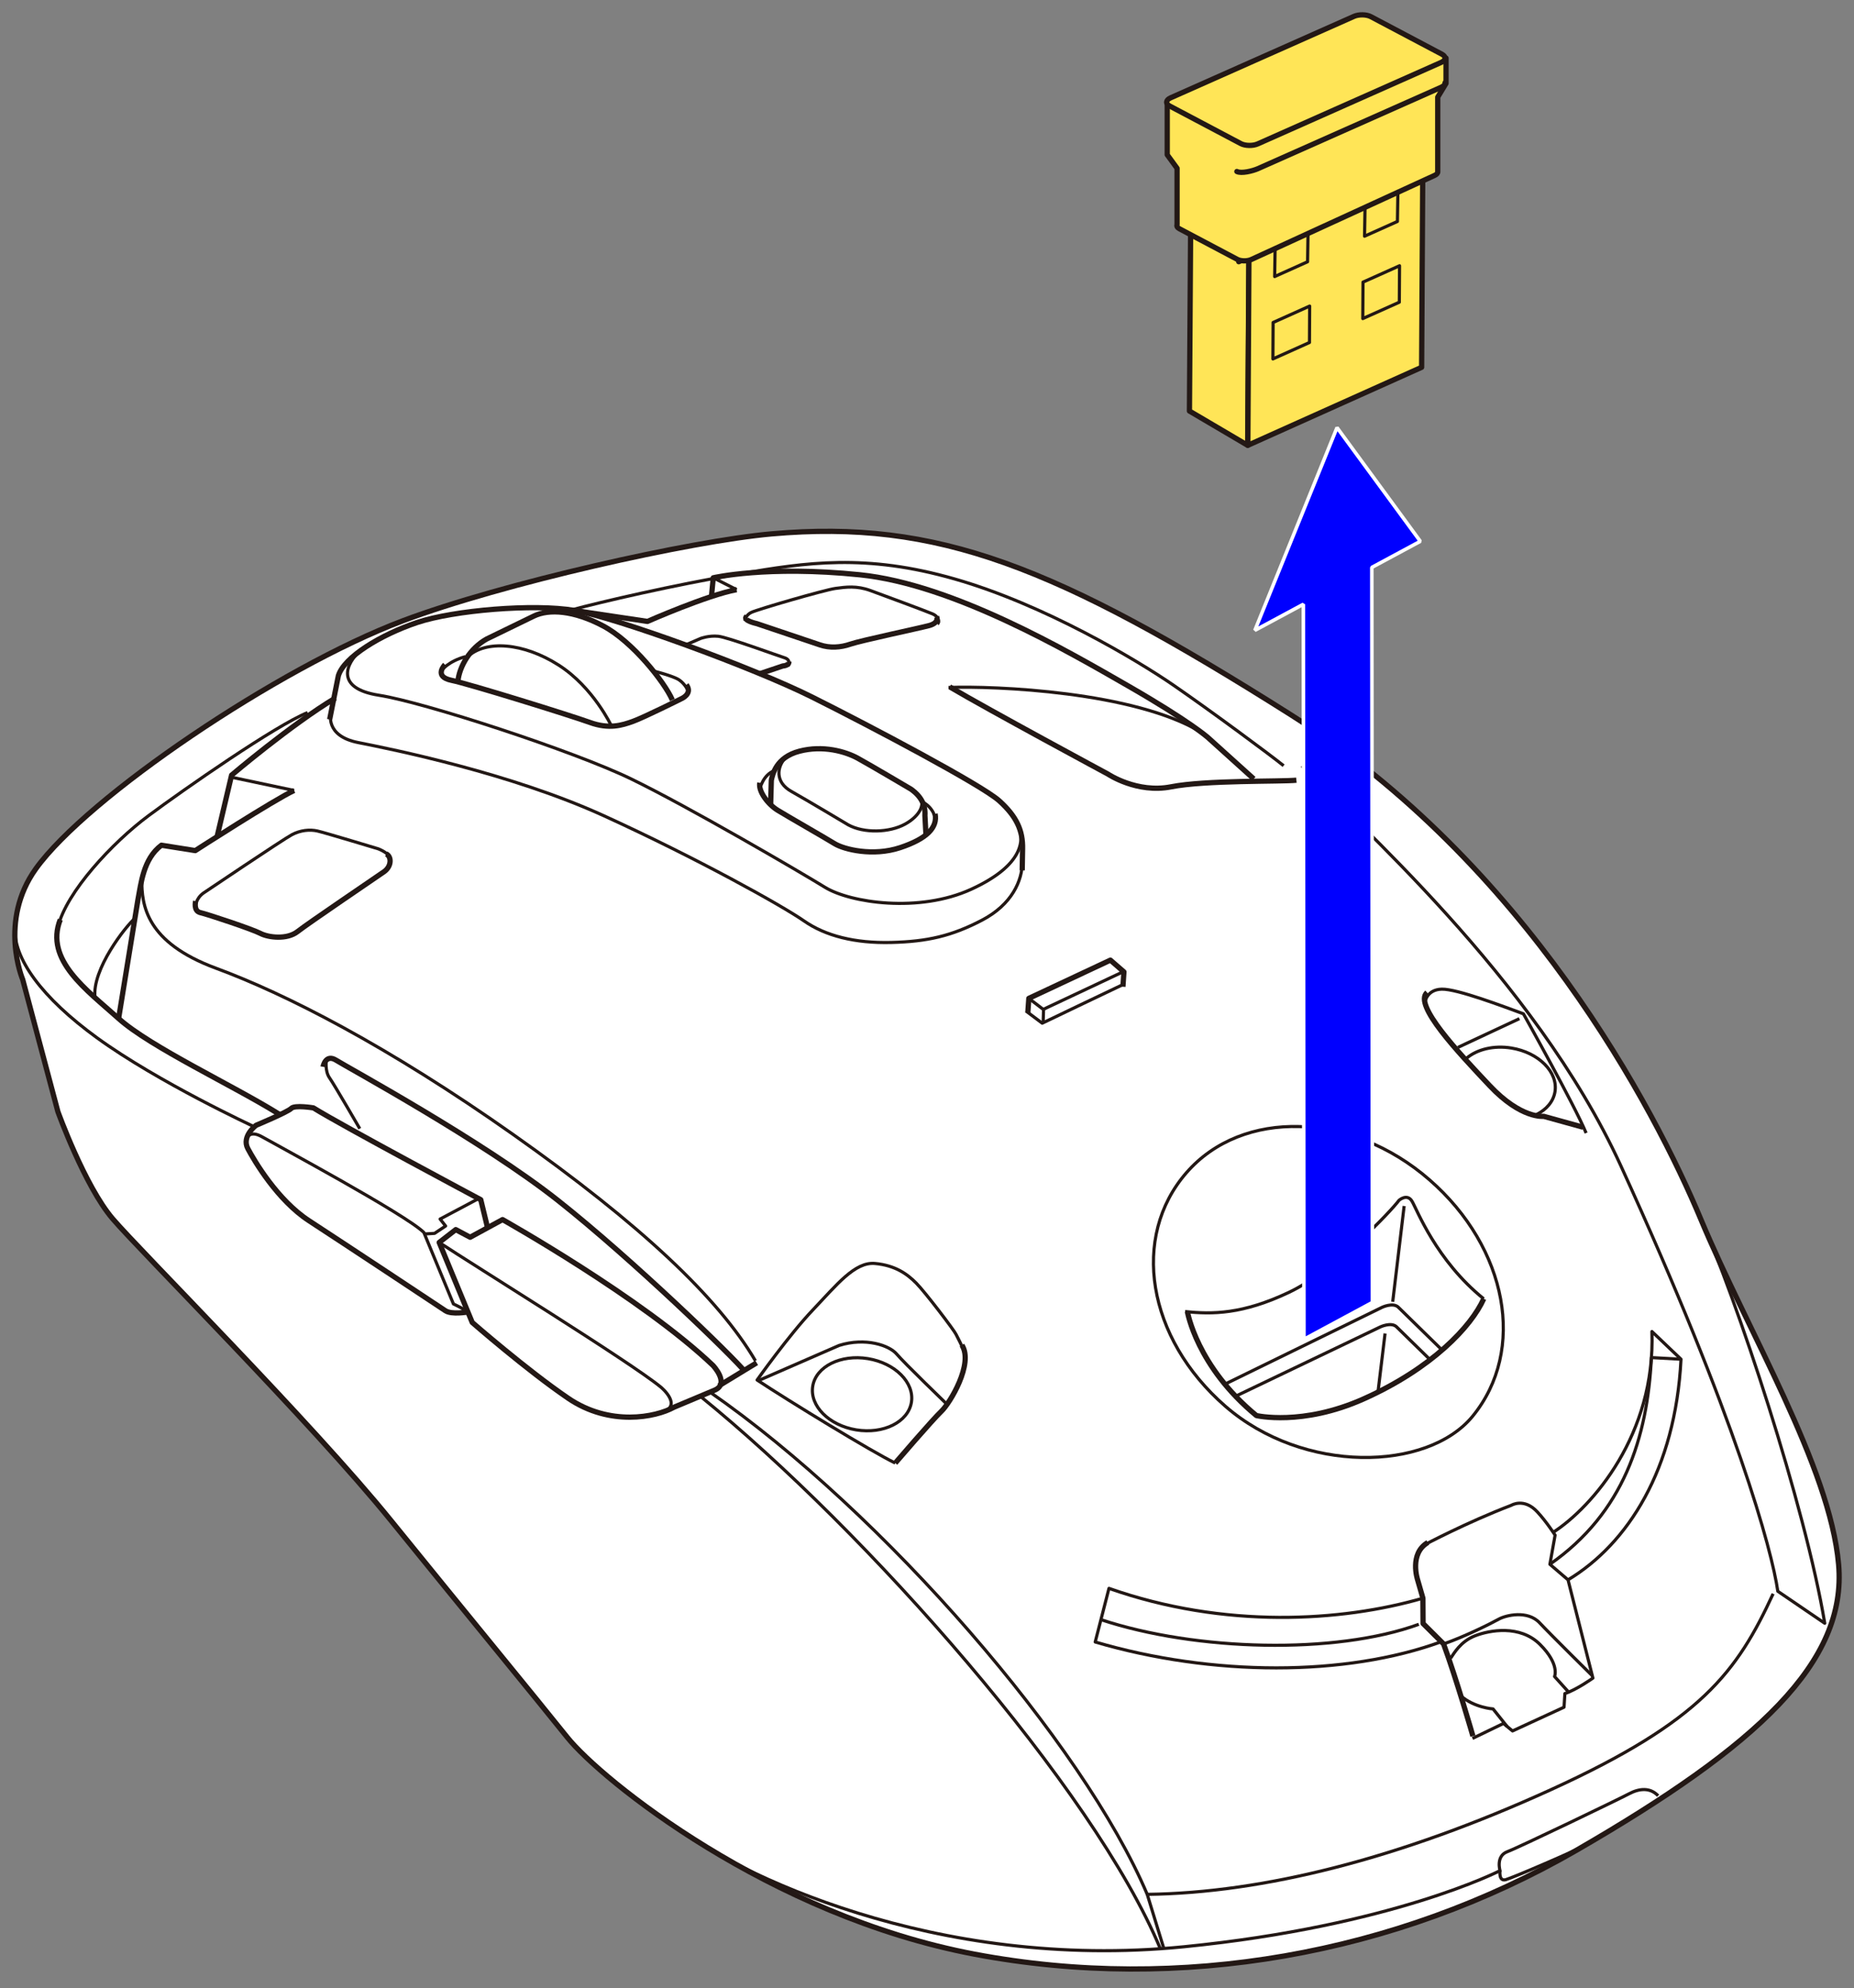<?xml version="1.0" encoding="UTF-8"?>
<svg id="_レイヤー_1" data-name="レイヤー_1" xmlns="http://www.w3.org/2000/svg" version="1.1" viewBox="0 0 250 268">
  <rect x="0" y="0" width="250" height="268" fill="#808080" stroke="none"/>
  <!-- Generator: Adobe Illustrator 29.0.0, SVG Export Plug-In . SVG Version: 2.1.0 Build 186)  -->
  <g>
    <path d="M54.335,83.681c-16.807,6.324-42.581,23.805-49.499,33.431-5.089,7.081-1.776,14.937-1.776,14.937l4.746,17.808s3.618,10.03,7.379,14.435c3.761,4.405,26.81,27.452,37.532,40.682,10.722,13.23,19.122,23.424,23.761,29.213,4.638,5.789,27.281,24.032,54.954,29.259,27.672,5.227,56.784.055,81.174-14.032,24.39-14.087,36.482-25.344,35.317-38.525-1.165-13.182-12.292-31.461-18.561-46.485s-23.658-48.047-55.346-68.073c-31.687-20.025-47.615-26.333-69.952-24.361-10.948.967-36.374,6.684-49.729,11.71Z" fill="#fff" stroke="#231815" stroke-linejoin="round" stroke-width=".709"/>
    <path d="M120.718,197.234s5.044-5.869,6.214-6.975c1.17-1.106,4.391-6.451,2.775-8.926" fill="none" stroke="#231815" stroke-linejoin="round" stroke-width=".709"/>
    <path d="M37.613,150.185c-6.078-3.802-17.338-9.033-21.621-12.879-4.283-3.846-10.008-7.895-7.867-13.334" fill="none" stroke="#231815" stroke-linejoin="round" stroke-width=".709"/>
    <path d="M15.992,137.306l2.602-15.984c.426-2.165.703-5.523,3.172-7.379l4.566.726s10.606-6.843,13.328-8.106" fill="none" stroke="#231815" stroke-linejoin="round" stroke-width=".709"/>
    <path d="M29.272,112.791l1.958-8.297s7.974-6.778,13.991-10.397" fill="none" stroke="#231815" stroke-linejoin="round" stroke-width=".709"/>
    <path d="M26.379,121.491s-.327,1.325.636,1.541,6.997,2.223,8.088,2.795,3.612.869,5.022-.242,10.594-7.321,11.654-8.065,1.027-2.06.3-2.401" fill="none" stroke="#231815" stroke-linejoin="round" stroke-width=".709"/>
    <path d="M44.454,96.989l1.173-5.894c.776-2.533,5.705-5.525,10.618-7.175,4.914-1.65,15.718-2.565,21.247-1.623,5.529.942,24.008,7.673,32.006,11.668s22.914,11.89,25.24,13.988,3.21,3.992,3.151,6.507l-.05,2.874" fill="none" stroke="#231815" stroke-linejoin="round" stroke-width=".709"/>
    <path d="M77.812,82.357l9.492,1.417s8.053-3.548,12.025-4.284" fill="none" stroke="#231815" stroke-linejoin="round" stroke-width=".709"/>
    <path d="M95.935,80.417l.243-2.526s7.221-1.693,19.781-.403c12.56,1.289,27.941,10.251,36.197,14.997s10.703,6.921,10.703,6.921l6.201,5.594" fill="none" stroke="#231815" stroke-linejoin="round" stroke-width=".709"/>
    <path d="M174.811,105.179c-2.07.21-12.29-.019-16.896.891-4.606.91-8.501-1.708-8.501-1.708,0,0-16.173-8.703-21.355-11.768" fill="none" stroke="#231815" stroke-linejoin="round" stroke-width=".709"/>
    <path d="M213.459,151.957l-5.303-1.467s-3.023.393-7.283-4.131c-4.26-4.524-10.322-10.92-8.446-12.562" fill="none" stroke="#231815" stroke-linejoin="round" stroke-width=".709"/>
    <path d="M160.119,176.84s1.242,7.364,9.297,13.99c0,0,6.17,1.459,14.453-2.241,9.26-4.136,14.537-9.786,16.202-13.498" fill="none" stroke="#231815" stroke-linejoin="round" stroke-width=".709"/>
    <path d="M198.614,234.043s-2.226-7.735-3.958-12.426l-2.763-2.749-.023-3.415-.72-2.499s-1.164-3.507,1.376-5.007" fill="none" stroke="#231815" stroke-linejoin="round" stroke-width=".709"/>
    <path d="M60.002,89.604s-1.588,1.604.865,2.107,16.077,4.74,18.666,5.678,4.329.395,5.818-.142,6.498-3.038,6.498-3.038c0,0,1.611-.665.705-1.895" fill="none" stroke="#231815" stroke-linejoin="round" stroke-width=".709"/>
    <path d="M90.663,94.364c-1.06-2.415-5.355-7.865-9.32-9.975-3.965-2.11-7.318-2.325-9.359-1.336l-6.371,3.097c-2.223,1.244-3.69,3.68-3.877,5.771" fill="none" stroke="#231815" stroke-linejoin="round" stroke-width=".709"/>
    <path d="M102.453,105.53c-.221,1.195,1.135,2.914,2.406,3.697s6.413,3.724,7.684,4.507,5.175,1.751,8.839.535,5.065-2.753,4.708-4.559" fill="none" stroke="#231815" stroke-linejoin="round" stroke-width=".709"/>
    <path d="M103.914,108.486l.095-3.306c.169-.755.613-3.082,3.785-3.911,3.172-.829,6.198.036,7.847.935s7.238,4.205,7.238,4.205c1.338.969,1.93,2.144,1.839,3.523l.143,2.621" fill="none" stroke="#231815" stroke-linejoin="round" stroke-width=".709"/>
    <polyline points="138.593 136.548 138.731 134.59 149.729 129.434 151.555 131.02 151.418 133.025" fill="none" stroke="#231815" stroke-linejoin="round" stroke-width=".709"/>
    <path d="M63.676,178.277l-4.453-10.784,2.232-1.73,1.94,1.03,4.371-2.381s18.812,10.553,28.371,19.657c0,0,2.334,2.457.201,3.347l-5.45,2.288c-2.48,1.377-8.675,2.606-14.274-1.208-5.599-3.813-12.938-10.218-12.938-10.218Z" fill="none" stroke="#231815" stroke-linejoin="round" stroke-width=".709"/>
    <path d="M65.745,165.512l-.917-3.782s-18.677-9.958-22.567-12.377c0,0-2.524-.417-2.991.073s-4.733,2.27-4.733,2.27c0,0-1.999,1.485-1.12,3.14s4.001,6.965,8.258,9.734c4.257,2.769,17.519,11.543,18.371,12.12s3.046.174,3.046.174" fill="none" stroke="#231815" stroke-linejoin="round" stroke-width=".709"/>
    <path d="M43.562,143.815s.315-1.803,1.774-.881,19.777,10.889,29.908,18.901c10.131,8.012,23.74,21.206,25.222,23.085" fill="none" stroke="#231815" stroke-linejoin="round" stroke-width=".709"/>
    <path d="M41.475,96.065c-4.251,1.703-16.666,10.339-21.461,13.907s-11.089,10.273-12.205,15.021" fill="none" stroke="#231815" stroke-linejoin="round" stroke-width=".425"/>
    <path d="M12.814,134.508c-.454-3.833,4.163-9.67,5.376-10.699" fill="none" stroke="#231815" stroke-linejoin="round" stroke-width=".425"/>
    <line x1="31.167" y1="104.767" x2="39.66" y2="106.563" fill="none" stroke="#231815" stroke-linejoin="round" stroke-width=".425"/>
    <path d="M26.353,122.263s-.004-1.083,1.071-1.867c0,0,10.765-7.249,11.929-7.867s2.423-.733,3.439-.505,8.223,2.409,8.223,2.409c0,0,1.642.622,1.565,1.388" fill="none" stroke="#231815" stroke-linejoin="round" stroke-width=".425"/>
    <path d="M44.626,96.126s-.885,3.082,3.682,3.98,20.554,4.128,33.152,9.88c12.598,5.753,24.032,12.123,26.944,14.156,2.911,2.033,6.892,3.03,11.771,2.911s8.143-.872,12.216-2.992c4.073-2.12,5.457-5.347,5.47-7.876" fill="none" stroke="#231815" stroke-linejoin="round" stroke-width=".425"/>
    <path d="M48.571,87.739c-1.827,1.587-3.556,5.041,2.527,5.987,6.083.946,26.277,7.523,34.028,11.29,7.751,3.767,22.694,12.492,26.113,14.597,3.418,2.105,12.71,3.477,19.703.277s7.526-6.721,6.061-9.224" fill="none" stroke="#231815" stroke-linejoin="round" stroke-width=".425"/>
    <path d="M63.012,88.569c2.475-2.347,7.604-1.914,12.306,1.084,4.702,2.997,7.143,8.239,7.143,8.239" fill="none" stroke="#231815" stroke-linejoin="round" stroke-width=".425"/>
    <path d="M59.538,90.382s.924-1.245,3.223-1.859" fill="none" stroke="#231815" stroke-linejoin="round" stroke-width=".425"/>
    <path d="M92.8,93.136s-.422-.947-1.233-1.486-3.475-1.2-3.475-1.2" fill="none" stroke="#231815" stroke-linejoin="round" stroke-width=".425"/>
    <path d="M102.492,106.276s.379-1.787,1.931-2.398" fill="none" stroke="#231815" stroke-linejoin="round" stroke-width=".425"/>
    <path d="M126.135,110.42s-.154-1.575-1.93-2.409" fill="none" stroke="#231815" stroke-linejoin="round" stroke-width=".425"/>
    <path d="M106.01,102.045c-1.313,1.327-1.498,3.413.687,4.637s7.692,4.521,7.692,4.521c2.103,1.146,5.532,1.062,7.658-.107s2.923-2.976,1.661-3.96" fill="none" stroke="#231815" stroke-linejoin="round" stroke-width=".425"/>
    <line x1="96.178" y1="77.891" x2="99.33" y2="79.49" fill="none" stroke="#231815" stroke-linejoin="round" stroke-width=".425"/>
    <path d="M77.045,82.227c4.05-1.095,13.761-3.354,22.726-4.876s16.916-2.754,28.97.702c12.055,3.456,24.526,10.893,29.558,14.361,5.032,3.468,13.078,9.417,14.788,10.811" fill="none" stroke="#231815" stroke-linejoin="round" stroke-width=".425"/>
    <path d="M127.901,92.678c6.219-.232,25.078.554,34.107,6.055" fill="none" stroke="#231815" stroke-linejoin="round" stroke-width=".425"/>
    <path d="M100.47,83.692s-.018-.718.85-1.138,9.901-3.035,11.333-3.229,2.863-.389,4.715.284,7.489,2.77,8.376,3.147.986,1.173.671,1.34" fill="none" stroke="#231815" stroke-linejoin="round" stroke-width=".425"/>
    <path d="M92.449,86.943l2.014-.87s1.107-.426,2.387-.298,7.964,2.599,8.929,2.894.506,1.105.506,1.105" fill="none" stroke="#231815" stroke-linejoin="round" stroke-width=".425"/>
    <path d="M138.457,136.378l2.08,1.558s9.007-4.328,10.901-5.212" fill="none" stroke="#231815" stroke-linejoin="round" stroke-width=".425"/>
    <path d="M138.731,134.59l1.943,1.485s8.319-3.908,10.739-5.056" fill="none" stroke="#231815" stroke-linejoin="round" stroke-width=".425"/>
    <line x1="140.716" y1="136.107" x2="140.662" y2="137.875" fill="none" stroke="#231815" stroke-linejoin="round" stroke-width=".425"/>
    <path d="M192.141,135.161s.196-1.761,2.27-1.812,8.357,2.35,11.014,3.322c0,0,6.925,12.36,8.452,16.073" fill="none" stroke="#231815" stroke-linejoin="round" stroke-width=".425"/>
    <line x1="204.883" y1="137.323" x2="196.598" y2="141.196" fill="none" stroke="#231815" stroke-linejoin="round" stroke-width=".425"/>
    <path d="M159.801,176.808c3.68.389,7.75.369,13.982-2.576,6.232-2.945,13.856-11.032,14.859-12.413,0,0,1.093-.984,1.758.117s3.24,7.966,9.671,13.156" fill="none" stroke="#231815" stroke-linejoin="round" stroke-width=".425"/>
    <path d="M165.087,186.639l21.274-10.399s1.42-.673,2.153-.053l6.029,5.898" fill="none" stroke="#231815" stroke-linejoin="round" stroke-width=".425"/>
    <path d="M166.597,188.231l19.523-9.346s1.42-.673,2.153-.053l4.496,4.398" fill="none" stroke="#231815" stroke-linejoin="round" stroke-width=".425"/>
    <line x1="187.799" y1="175.486" x2="189.339" y2="162.581" fill="none" stroke="#231815" stroke-linejoin="round" stroke-width=".425"/>
    <line x1="186.766" y1="179.761" x2="185.817" y2="187.615" fill="none" stroke="#231815" stroke-linejoin="round" stroke-width=".425"/>
    <path d="M198.573,190.924c-6.086,7.431-22.8,7.829-33.353-1.36-10.553-9.189-12.771-22.819-5.23-31.479s22.208-8.231,32.761.958c10.553,9.189,13.097,22.997,5.822,31.881Z" fill="none" stroke="#231815" stroke-linejoin="round" stroke-width=".425"/>
    <path d="M194.354,221.317c-12.922,4.719-30.878,4.679-46.673.037l1.858-7.228c15.576,5.485,31.352,4.502,42.329,1.327" fill="none" stroke="#231815" stroke-linejoin="round" stroke-width=".425"/>
    <path d="M148.455,218.345c12.783,4.234,31.588,4.733,42.86.627" fill="none" stroke="#231815" stroke-linejoin="round" stroke-width=".425"/>
    <path d="M192.093,208.249s5.689-3.021,11.698-5.322c0,0,1.71-1.059,3.513.892,1.264,1.368,2.391,3.134,2.391,3.134l-.702,3.927,2.445,2.095,3.356,13.245s-2.196,1.57-3.78,2.087l-.115,1.838-6.944,3.202-1.222-1.008-4.18,2.017" fill="none" stroke="#231815" stroke-linejoin="round" stroke-width=".425"/>
    <path d="M211.523,228.115l-1.902-2.108s.738-1.634-1.961-4.321-6.81-1.929-8.767-1.163c-1.956.766-2.816,2.343-3.278,3.013" fill="none" stroke="#231815" stroke-linejoin="round" stroke-width=".425"/>
    <path d="M194.655,221.617c2.746-.938,6.412-2.763,7.416-3.327,1.004-.563,3.92-1.233,5.518.464s7.127,7.158,7.127,7.158" fill="none" stroke="#231815" stroke-linejoin="round" stroke-width=".425"/>
    <path d="M209.441,206.568c5.269-3.409,13.808-13.194,13.31-27.067l3.922,3.735c-.754,14.862-7.172,24.882-15.234,29.739" fill="none" stroke="#231815" stroke-linejoin="round" stroke-width=".425"/>
    <path d="M226.672,183.236l-3.989-.221c-.542,10.786-3.726,20.919-13.691,27.865" fill="none" stroke="#231815" stroke-linejoin="round" stroke-width=".425"/>
    <path d="M229.091,163.759c5.048,11.134,14.346,39.336,16.965,55.073l-6.33-4.314c-.77-5.408-5.548-23.243-21.193-57.419-11.633-25.412-36.412-46.673-42.971-53.854" fill="none" stroke="#231815" stroke-linejoin="round" stroke-width=".425"/>
    <path d="M239.095,214.853c-4.851,10.493-9.636,17.153-29.999,26.428-20.362,9.275-38.759,13.902-54.4,14.096l2.24,7.297" fill="none" stroke="#231815" stroke-linejoin="round" stroke-width=".425"/>
    <path d="M90.805,246.128c8.278,6.298,35.097,19.669,68.852,16.311,28.151-2.8,42.612-10.259,42.612-10.259,0,0-.604-1.962.988-2.557s15.088-7.103,16.43-7.815,2.821-.872,3.899.276" fill="none" stroke="#231815" stroke-linejoin="round" stroke-width=".425"/>
    <path d="M202.269,252.18s-.211,1.488.771,1.217,9.533-3.956,10.63-4.599" fill="none" stroke="#231815" stroke-linejoin="round" stroke-width=".425"/>
    <path d="M95.731,187.67c23.394,16.226,50.329,47.33,58.966,67.708" fill="none" stroke="#231815" stroke-linejoin="round" stroke-width=".425"/>
    <path d="M94.42,188.22c22.371,18.127,53.053,52.873,62.045,74.488" fill="none" stroke="#231815" stroke-linejoin="round" stroke-width=".425"/>
    <path d="M120.718,197.234c-3.149-1.519-14.329-8.349-18.628-11.196,0,0,4.32-6.091,7.51-9.44,3.19-3.35,5.666-6.522,8.386-6.27s4.344,1.41,5.571,2.657,5.102,6.339,5.355,6.892,1.359,2.377,1.227,3.403" fill="none" stroke="#231815" stroke-linejoin="round" stroke-width=".425"/>
    <path d="M102.233,186.132l10.915-4.754c3.564-1.124,6.783-.006,7.769,1.167s6.784,6.773,6.784,6.773" fill="none" stroke="#231815" stroke-linejoin="round" stroke-width=".425"/>
    <ellipse cx="116.244" cy="187.958" rx="4.866" ry="6.741" transform="translate(-88.024 272.31) rotate(-80.703)" fill="none" stroke="#231815" stroke-linejoin="round" stroke-width=".425"/>
    <path d="M197.777,142.641c1.396-1.176,3.643-1.744,6.035-1.353,3.674.601,6.301,3.239,5.866,5.892-.217,1.326-1.158,2.405-2.504,3.077" fill="none" stroke="#231815" stroke-linejoin="round" stroke-width=".425"/>
    <path d="M203.214,232.736l-1.885-2.357s-2.545-.17-4.346-1.766" fill="none" stroke="#231815" stroke-linejoin="round" stroke-width=".425"/>
    <path d="M59.223,167.493c4.583,3.04,25.73,16.09,29.883,19.5,0,0,3.306,2.712-.25,3.517" fill="none" stroke="#231815" stroke-linejoin="round" stroke-width=".425"/>
    <path d="M33.228,153.614s.285-1.414,2.146-.342,19.248,10.401,21.781,12.875l3.986,9.638s.959.447,1.455.762" fill="none" stroke="#231815" stroke-linejoin="round" stroke-width=".425"/>
    <polyline points="57.24 166.352 58.595 166.271 60.087 165.277 59.345 164.338 64.542 161.577" fill="none" stroke="#231815" stroke-linejoin="round" stroke-width=".425"/>
    <path d="M44.01,142.908s-.235,1.46.427,2.402,4.077,6.843,4.077,6.843" fill="none" stroke="#231815" stroke-linejoin="round" stroke-width=".425"/>
    <path d="M2.042,124.881c-.374,4.275,3.67,9.668,11.02,15.01,8.287,6.022,21.235,12.009,21.235,12.009" fill="none" stroke="#231815" stroke-linejoin="round" stroke-width=".425"/>
    <path d="M19.125,118.561c-.035,3.467.566,8.479,9.988,11.96,9.422,3.481,23.118,10.448,40.17,22.481,17.052,12.033,27.589,21.95,32.584,30.447" fill="none" stroke="#231815" stroke-linejoin="round" stroke-width=".425"/>
    <line x1="96.934" y1="186.824" x2="102.035" y2="183.716" fill="none" stroke="#231815" stroke-linejoin="round" stroke-width=".709"/>
    <path d="M126.306,83.146s.377.813-1.025,1.188-9.245,2.026-10.596,2.497-2.809.555-4.134.101-8.488-2.858-8.488-2.858c0,0-2.036-.441-1.39-.98" fill="none" stroke="#231815" stroke-linejoin="round" stroke-width=".709"/>
    <path d="M102.459,90.819l3.101-1.041s.872-.048.812-.569" fill="none" stroke="#231815" stroke-linejoin="round" stroke-width=".709"/>
  </g>
  <g>
    <polygon points="175.747 81.459 169.209 84.977 180.289 57.645 191.519 72.974 184.983 76.492 185.065 175.579 175.828 180.548 175.747 81.459" fill="blue"/>
    <path d="M175.941,180.759l-.352-.211-.081-98.688-6.185,3.328-.335-.301,11.079-27.332.415-.052,11.231,15.329-.08.352-6.411,3.45.082,98.944-.126.211-9.237,4.969ZM175.634,81.248l.352.211.081,98.689,8.758-4.712-.082-98.944.126-.211,6.295-3.387-10.815-14.761-10.669,26.319,5.953-3.203Z" fill="#fff"/>
  </g>
  <g>
    <g>
      <polygon points="160.571 27.178 160.389 55.412 168.241 60.033 168.423 32.373 160.571 27.178" fill="#ffe557" stroke="#231815" stroke-linejoin="round" stroke-width=".709"/>
      <polygon points="168.265 60.03 168.424 32.35 191.856 21.836 191.697 49.517 168.265 60.03" fill="#ffe557" stroke="#231815" stroke-linejoin="round" stroke-width=".709"/>
      <polygon points="183.792 38.034 183.762 42.949 188.689 40.741 188.72 35.826 183.792 38.034" fill="none" stroke="#231815" stroke-linejoin="round" stroke-width=".425"/>
      <polygon points="171.67 43.474 171.643 48.387 176.574 46.174 176.6 41.261 171.67 43.474" fill="none" stroke="#231815" stroke-linejoin="round" stroke-width=".425"/>
      <polygon points="184.066 27.863 184.001 31.843 188.433 29.855 188.499 25.875 184.066 27.863" fill="none" stroke="#231815" stroke-linejoin="round" stroke-width=".425"/>
      <polygon points="171.943 33.302 171.88 37.282 176.318 35.288 176.381 31.311 171.943 33.302" fill="none" stroke="#231815" stroke-linejoin="round" stroke-width=".425"/>
    </g>
    <polygon points="167.037 35.283 167.309 23.036 193.497 11.286 193.225 23.531 167.037 35.283" fill="#fff" stroke="#231815" stroke-linejoin="round" stroke-width=".709"/>
    <path d="M169.518,13.664l25.471-5.833v3.411l-1.12,1.85v10.048c.021.186-.126.377-.435.513l-24.731,11.343c-.54.238-1.379.224-1.863-.032l-7.809-4.128c-.285-.151-.386-.353-.311-.542v-7.608l-1.327-1.822v-6.99s10.866-.233,12.125-.21Z" fill="#ffe557" stroke="#231815" stroke-linejoin="round" stroke-width=".709"/>
    <path d="M194.318,8.419l-24.717,10.978c-.663.293-1.693.275-2.287-.039l-9.588-5.068c-.594-.314-.538-.811.126-1.103l24.717-10.978c.663-.293,1.693-.275,2.287.039l9.588,5.068c.594.314.538.811-.126,1.103Z" fill="#ffe557" stroke="#231815" stroke-linejoin="round" stroke-width=".709"/>
    <path d="M194.854,11.158c.015.223-.166.449-.536.612l-24.717,10.978c-.663.293-2.222.686-2.817.371" fill="none" stroke="#231815" stroke-linecap="round" stroke-linejoin="round" stroke-width=".709"/>
  </g>
</svg>